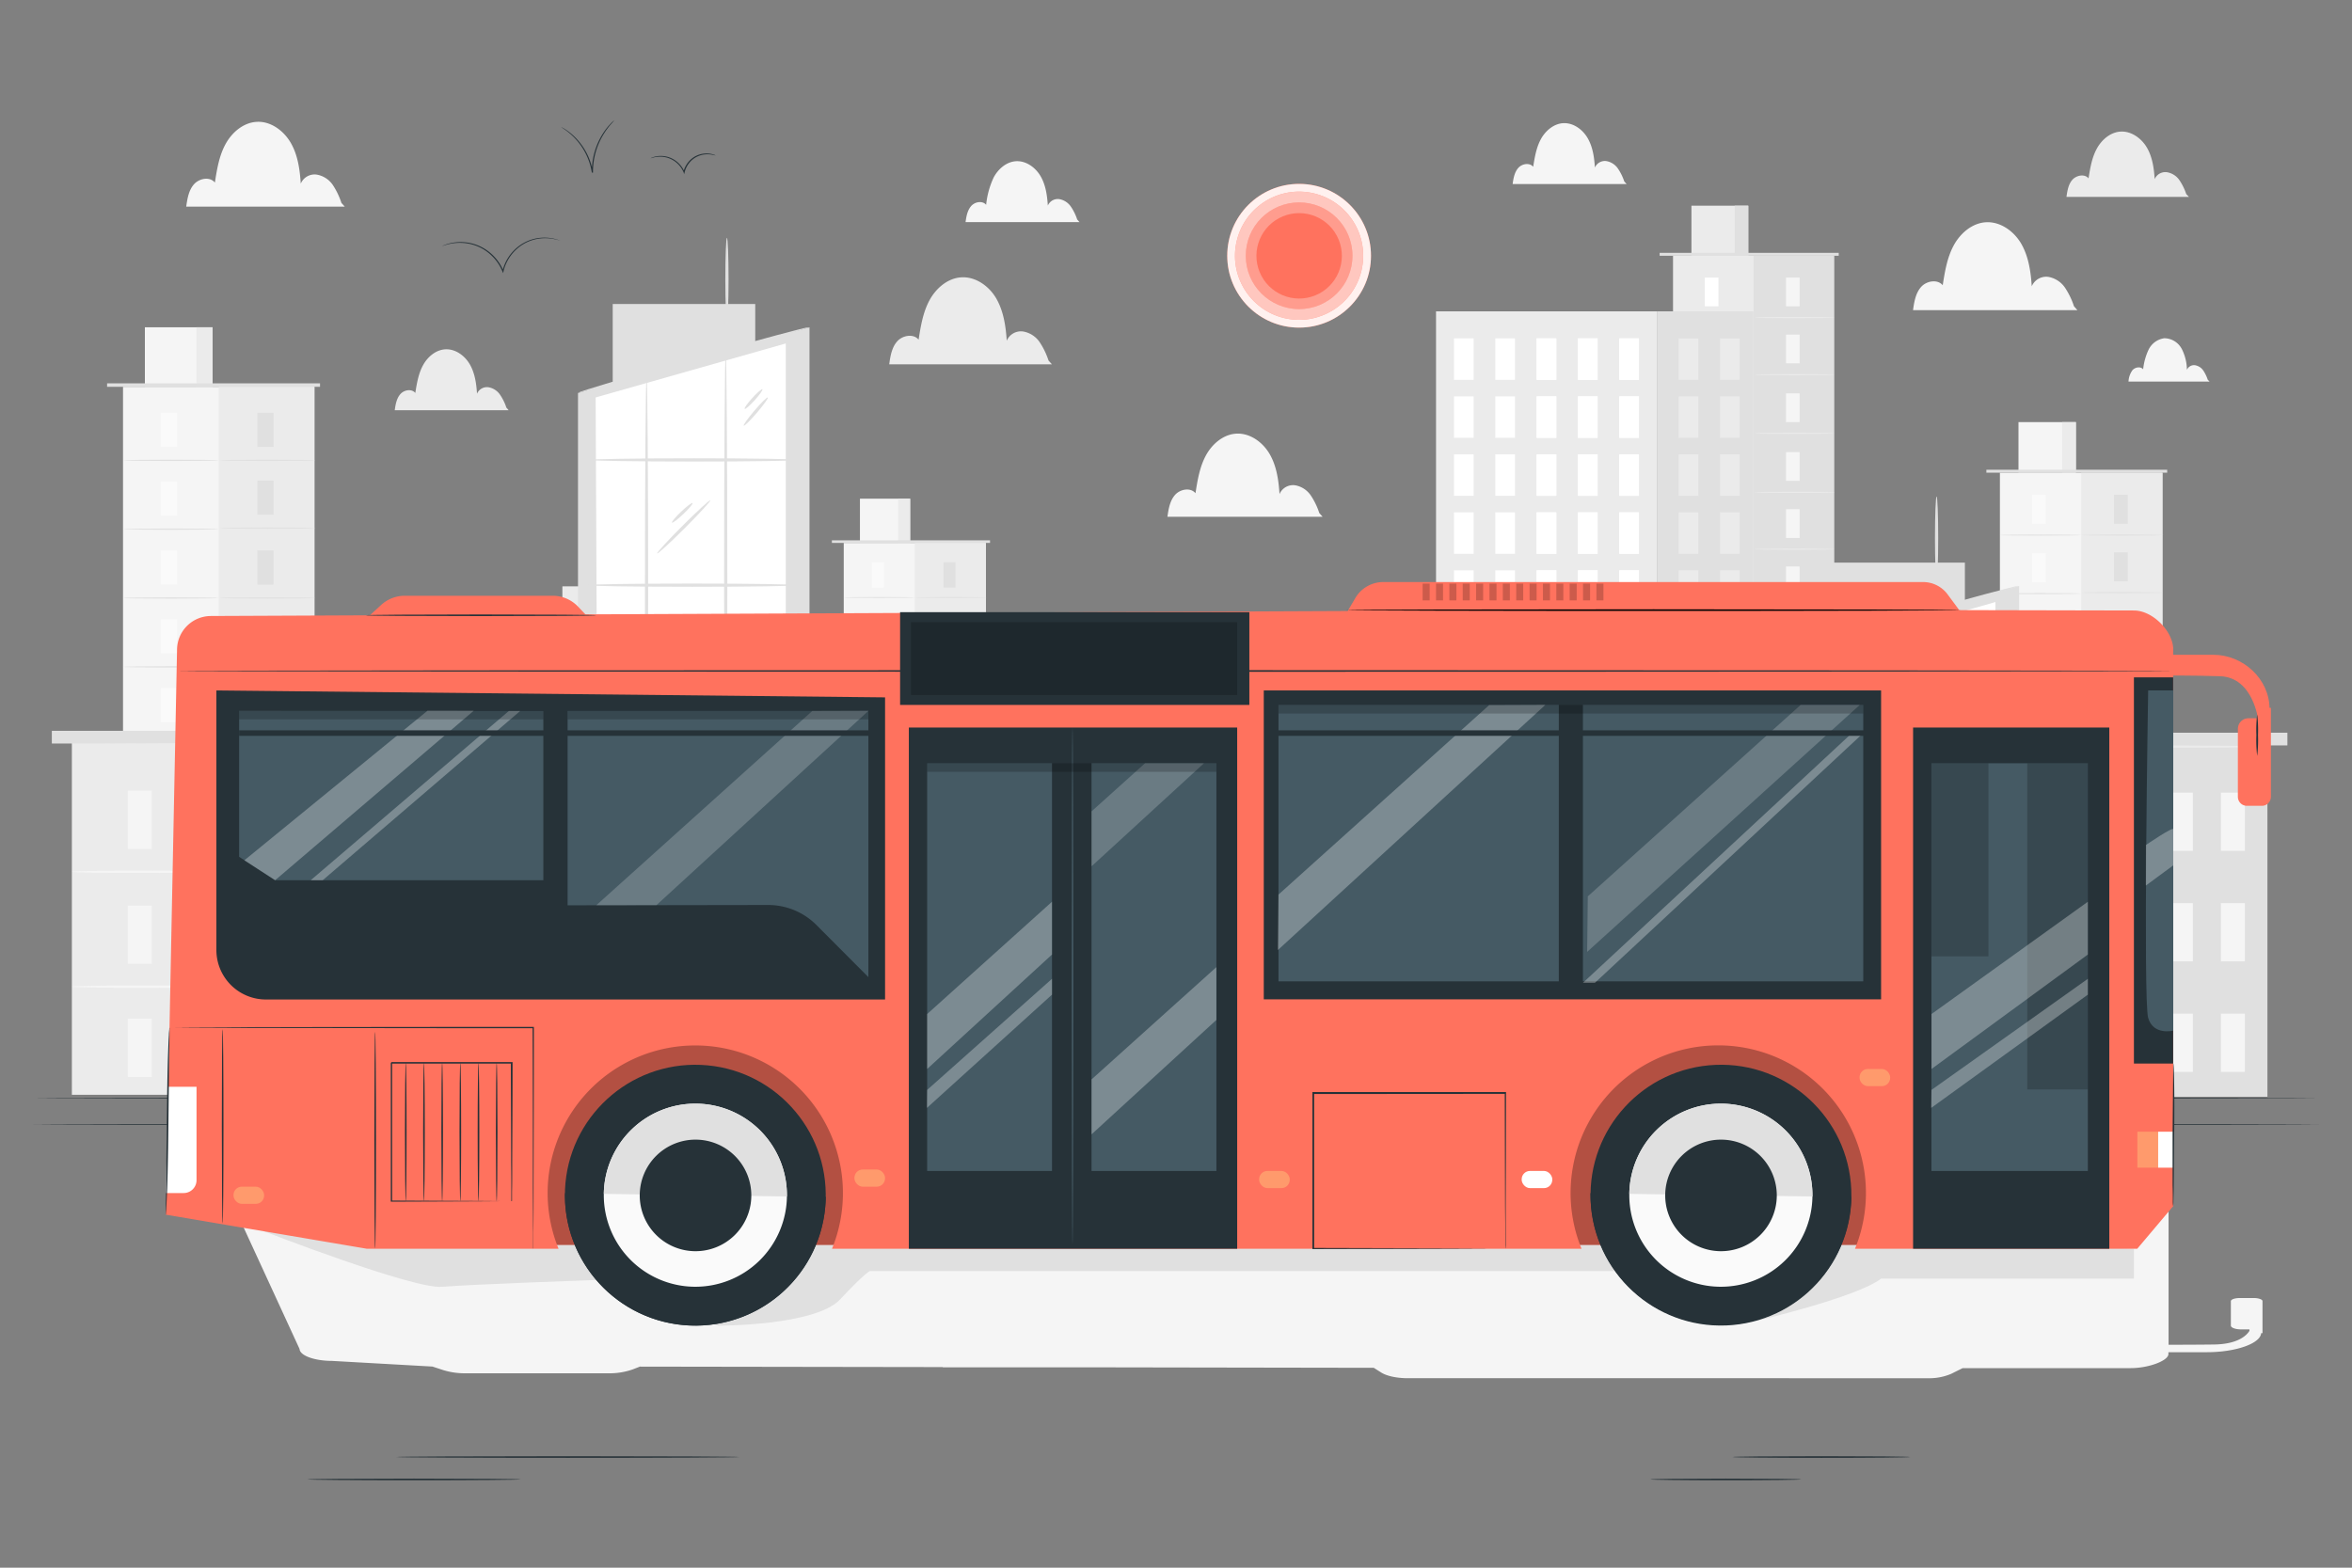 <svg xmlns="http://www.w3.org/2000/svg" viewBox="0 0 750 500"><rect x="0" y="0" width="750" height="500" fill="#808080" stroke="none"/><g id="freepik--background-complete--inject-83"><rect x="533.49" y="81.57" width="51.33" height="134.36" style="fill:#ebebeb"></rect><rect x="559.16" y="81.57" width="25.67" height="134.36" style="fill:#e0e0e0"></rect><rect x="539.36" y="65.6" width="18.13" height="15.97" style="fill:#ebebeb"></rect><rect x="553.16" y="65.6" width="4.32" height="15.97" style="fill:#e0e0e0"></rect><rect x="529.22" y="80.64" width="57.11" height="0.93" style="fill:#e0e0e0"></rect><rect x="543.63" y="88.53" width="4.35" height="9.16" style="fill:#fff"></rect><path d="M559.16,101.29c0,.1-5.75.18-12.83.18s-12.84-.08-12.84-.18,5.75-.17,12.84-.17S559.16,101.2,559.16,101.29Z" style="fill:#e0e0e0"></path><rect x="569.52" y="88.53" width="4.35" height="9.16" style="fill:#f5f5f5"></rect><path d="M585.05,101.29c0,.1-5.75.18-12.83.18s-12.84-.08-12.84-.18,5.75-.17,12.84-.17S585.05,101.2,585.05,101.29Z" style="fill:#ebebeb"></path><rect x="569.52" y="106.72" width="4.35" height="9.16" style="fill:#f5f5f5"></rect><path d="M585.05,119.48c0,.1-5.75.18-12.83.18s-12.84-.08-12.84-.18,5.75-.17,12.84-.17S585.05,119.39,585.05,119.48Z" style="fill:#ebebeb"></path><rect x="569.52" y="125.46" width="4.35" height="9.16" style="fill:#f5f5f5"></rect><path d="M585.05,138.22c0,.1-5.75.18-12.83.18s-12.84-.08-12.84-.18,5.75-.17,12.84-.17S585.05,138.12,585.05,138.22Z" style="fill:#ebebeb"></path><rect x="569.52" y="144.2" width="4.35" height="9.16" style="fill:#f5f5f5"></rect><path d="M585.05,157c0,.1-5.75.18-12.83.18s-12.84-.08-12.84-.18,5.75-.17,12.84-.17S585.05,156.86,585.05,157Z" style="fill:#ebebeb"></path><rect x="569.52" y="162.41" width="4.35" height="9.16" style="fill:#f5f5f5"></rect><path d="M585.05,175.16c0,.1-5.75.18-12.83.18s-12.84-.08-12.84-.18,5.75-.17,12.84-.17S585.05,175.07,585.05,175.16Z" style="fill:#ebebeb"></path><rect x="569.52" y="180.68" width="4.35" height="9.16" style="fill:#f5f5f5"></rect><rect x="569.52" y="199.2" width="4.35" height="9.16" style="fill:#f5f5f5"></rect><path d="M585.05,193.44c0,.1-5.75.18-12.83.18s-12.84-.08-12.84-.18,5.75-.17,12.84-.17S585.05,193.34,585.05,193.44Z" style="fill:#ebebeb"></path><rect x="543.63" y="107" width="4.35" height="9.16" style="fill:#fff"></rect><path d="M559.16,119.76c0,.1-5.75.17-12.83.17s-12.84-.07-12.84-.17,5.75-.18,12.84-.18S559.16,119.66,559.16,119.76Z" style="fill:#e0e0e0"></path><rect x="543.63" y="125.47" width="4.35" height="9.16" style="fill:#fff"></rect><path d="M559.16,138.23c0,.09-5.75.17-12.83.17s-12.84-.08-12.84-.17,5.75-.18,12.84-.18S559.16,138.13,559.16,138.23Z" style="fill:#e0e0e0"></path><rect x="543.63" y="143.94" width="4.35" height="9.16" style="fill:#fff"></rect><path d="M559.16,156.7c0,.09-5.75.17-12.83.17s-12.84-.08-12.84-.17,5.75-.18,12.84-.18S559.16,156.6,559.16,156.7Z" style="fill:#e0e0e0"></path><rect x="543.63" y="162.41" width="4.35" height="9.16" style="fill:#fff"></rect><path d="M559.16,175.16c0,.1-5.75.18-12.83.18s-12.84-.08-12.84-.18,5.75-.17,12.84-.17S559.16,175.07,559.16,175.16Z" style="fill:#e0e0e0"></path><rect x="543.63" y="180.87" width="4.35" height="9.16" style="fill:#fff"></rect><path d="M559.16,193.63c0,.1-5.75.18-12.83.18s-12.84-.08-12.84-.18,5.75-.17,12.84-.17S559.16,193.54,559.16,193.63Z" style="fill:#e0e0e0"></path><rect x="543.63" y="199.34" width="4.35" height="9.16" style="fill:#fff"></rect><rect x="401.54" y="233.62" width="60.61" height="115.03" style="fill:#e0e0e0"></rect><rect x="433.74" y="233.62" width="28.42" height="115.03" style="fill:#ebebeb"></rect><rect x="414.25" y="244.44" width="5.45" height="13.24" style="fill:#f5f5f5"></rect><rect x="414.25" y="296.26" width="5.45" height="13.24" style="fill:#f5f5f5"></rect><path d="M433.74,262.88c0,.11-7.21.21-16.1.21s-16.1-.1-16.1-.21,7.21-.21,16.1-.21S433.74,262.77,433.74,262.88Z" style="fill:#f5f5f5"></path><rect x="414.25" y="270.55" width="5.45" height="13.24" style="fill:#f5f5f5"></rect><path d="M433.74,289c0,.11-7.21.2-16.1.2s-16.1-.09-16.1-.2,7.21-.21,16.1-.21S433.74,288.87,433.74,289Z" style="fill:#f5f5f5"></path><rect x="439.77" y="244.44" width="5.45" height="13.24" style="fill:#e0e0e0"></rect><rect x="451.59" y="244.44" width="5.45" height="13.24" style="fill:#e0e0e0"></rect><rect x="439.77" y="269.57" width="5.45" height="13.24" style="fill:#e0e0e0"></rect><rect x="451.59" y="269.57" width="5.45" height="13.24" style="fill:#e0e0e0"></rect><rect x="439.77" y="294.69" width="5.45" height="13.24" style="fill:#e0e0e0"></rect><rect x="451.59" y="294.69" width="5.45" height="13.24" style="fill:#e0e0e0"></rect><rect x="396.99" y="230.84" width="69.72" height="2.88" style="fill:#e0e0e0"></rect><path d="M462.58,234c0,.12-13.55.21-30.26.21s-30.25-.09-30.25-.21,13.54-.21,30.25-.21S462.58,233.88,462.58,234Z" style="fill:#ebebeb"></path><rect x="637.73" y="150.76" width="51.82" height="164.24" style="fill:#f5f5f5"></rect><rect x="663.64" y="150.76" width="25.91" height="163.79" style="fill:#ebebeb"></rect><rect x="643.65" y="134.63" width="18.3" height="16.12" style="fill:#f5f5f5"></rect><rect x="657.59" y="134.63" width="4.36" height="16.12" style="fill:#ebebeb"></rect><polyline points="633.41 150.76 633.41 149.82 691.07 149.82 691.07 150.76" style="fill:#e0e0e0"></polyline><rect x="647.96" y="157.79" width="4.39" height="9.25" style="fill:#fafafa"></rect><path d="M663.64,170.67c0,.1-5.8.17-12.95.17s-13-.07-13-.17,5.8-.18,13-.18S663.64,170.57,663.64,170.67Z" style="fill:#e0e0e0"></path><rect x="674.1" y="157.79" width="4.39" height="9.25" style="fill:#e0e0e0"></rect><path d="M689.78,170.67c0,.1-5.8.17-13,.17s-13-.07-13-.17,5.8-.18,13-.18S689.78,170.57,689.78,170.67Z" style="fill:#e0e0e0"></path><rect x="674.1" y="176.15" width="4.39" height="9.25" style="fill:#e0e0e0"></rect><path d="M689.78,189c0,.1-5.8.18-13,.18s-13-.08-13-.18,5.8-.17,13-.17S689.78,188.94,689.78,189Z" style="fill:#e0e0e0"></path><rect x="674.1" y="195.07" width="4.39" height="9.25" style="fill:#e0e0e0"></rect><path d="M689.78,208c0,.1-5.8.18-13,.18s-13-.08-13-.18,5.8-.17,13-.17S689.78,207.85,689.78,208Z" style="fill:#e0e0e0"></path><rect x="674.1" y="213.99" width="4.39" height="9.25" style="fill:#e0e0e0"></rect><path d="M689.78,226.87c0,.1-5.8.18-13,.18s-13-.08-13-.18,5.8-.18,13-.18S689.78,226.77,689.78,226.87Z" style="fill:#e0e0e0"></path><rect x="674.1" y="232.37" width="4.39" height="9.25" style="fill:#e0e0e0"></rect><path d="M689.78,245.25c0,.1-5.8.17-13,.17s-13-.07-13-.17,5.8-.18,13-.18S689.78,245.15,689.78,245.25Z" style="fill:#e0e0e0"></path><rect x="674.1" y="250.82" width="4.39" height="9.25" style="fill:#e0e0e0"></rect><rect x="674.1" y="269.51" width="4.39" height="9.25" style="fill:#e0e0e0"></rect><path d="M689.78,263.7c0,.1-5.8.18-13,.18s-13-.08-13-.18,5.8-.18,13-.18S689.78,263.6,689.78,263.7Z" style="fill:#e0e0e0"></path><rect x="647.96" y="176.43" width="4.39" height="9.25" style="fill:#fafafa"></rect><path d="M663.64,189.31c0,.1-5.8.18-12.95.18s-13-.08-13-.18,5.8-.17,13-.17S663.64,189.22,663.64,189.31Z" style="fill:#e0e0e0"></path><rect x="647.96" y="195.08" width="4.39" height="9.25" style="fill:#fafafa"></rect><path d="M663.64,208c0,.1-5.8.17-12.95.17s-13-.07-13-.17,5.8-.18,13-.18S663.64,207.86,663.64,208Z" style="fill:#e0e0e0"></path><rect x="647.96" y="213.72" width="4.39" height="9.25" style="fill:#fafafa"></rect><path d="M663.64,226.6c0,.1-5.8.18-12.95.18s-13-.08-13-.18,5.8-.17,13-.17S663.64,226.51,663.64,226.6Z" style="fill:#e0e0e0"></path><rect x="647.96" y="232.37" width="4.39" height="9.25" style="fill:#fafafa"></rect><path d="M663.64,245.25c0,.1-5.8.17-12.95.17s-13-.07-13-.17,5.8-.18,13-.18S663.64,245.15,663.64,245.25Z" style="fill:#e0e0e0"></path><rect x="647.96" y="251.01" width="4.39" height="9.25" style="fill:#fafafa"></rect><path d="M663.64,263.89c0,.1-5.8.18-12.95.18s-13-.08-13-.18,5.8-.17,13-.17S663.64,263.79,663.64,263.89Z" style="fill:#e0e0e0"></path><rect x="647.96" y="269.66" width="4.39" height="9.25" style="fill:#fafafa"></rect><rect x="637.96" y="237.6" width="85.06" height="112.18" style="fill:#ebebeb"></rect><rect x="683.13" y="237.6" width="39.88" height="112.18" style="fill:#e0e0e0"></rect><rect x="655.79" y="252.79" width="7.65" height="18.58" style="fill:#f5f5f5"></rect><rect x="655.79" y="325.5" width="7.65" height="18.58" style="fill:#f5f5f5"></rect><path d="M683.13,278.66c0,.21-10.11.38-22.59.38s-22.58-.17-22.58-.38,10.11-.38,22.58-.38S683.13,278.45,683.13,278.66Z" style="fill:#f5f5f5"></path><rect x="655.79" y="289.42" width="7.65" height="18.58" style="fill:#f5f5f5"></rect><path d="M683.13,315.29c0,.21-10.11.38-22.59.38S638,315.5,638,315.29s10.11-.37,22.58-.37S683.13,315.09,683.13,315.29Z" style="fill:#f5f5f5"></path><rect x="691.6" y="252.79" width="7.65" height="18.58" style="fill:#f5f5f5"></rect><rect x="708.19" y="252.79" width="7.65" height="18.58" style="fill:#f5f5f5"></rect><rect x="691.6" y="288.04" width="7.65" height="18.58" style="fill:#f5f5f5"></rect><rect x="708.19" y="288.04" width="7.65" height="18.58" style="fill:#f5f5f5"></rect><rect x="691.6" y="323.3" width="7.65" height="18.58" style="fill:#f5f5f5"></rect><rect x="708.19" y="323.3" width="7.65" height="18.58" style="fill:#f5f5f5"></rect><rect x="631.56" y="233.69" width="97.84" height="4.05" style="fill:#e0e0e0"></rect><path d="M723.61,238.12c0,.21-19,.38-42.46.38s-42.46-.17-42.46-.38,19-.38,42.46-.38S723.61,237.91,723.61,238.12Z" style="fill:#ebebeb"></path><polygon points="634.09 349.18 548.36 349.18 547.98 213.69 633.72 213.69 634.09 349.18" style="fill:#ebebeb"></polygon><rect x="590.85" y="213.69" width="42.87" height="135.5" style="fill:#e0e0e0"></rect><rect x="557.77" y="187.01" width="30.27" height="26.67" style="fill:#ebebeb"></rect><rect x="580.83" y="187.01" width="7.22" height="26.67" style="fill:#e0e0e0"></rect><rect x="540.84" y="212.13" width="95.39" height="1.56" style="fill:#e0e0e0"></rect><rect x="564.91" y="225.32" width="7.26" height="15.3" style="fill:#fff"></rect><path d="M590.85,246.63c0,.16-9.6.29-21.43.29s-21.44-.13-21.44-.29,9.6-.29,21.44-.29S590.85,246.47,590.85,246.63Z" style="fill:#e0e0e0"></path><rect x="608.15" y="225.32" width="7.26" height="15.3" style="fill:#f5f5f5"></rect><path d="M634.09,246.63c0,.16-9.6.29-21.43.29s-21.44-.13-21.44-.29,9.6-.29,21.44-.29S634.09,246.47,634.09,246.63Z" style="fill:#ebebeb"></path><rect x="608.15" y="255.7" width="7.26" height="15.3" style="fill:#f5f5f5"></rect><path d="M634.09,277c0,.16-9.6.29-21.43.29s-21.44-.13-21.44-.29,9.6-.29,21.44-.29S634.09,276.85,634.09,277Z" style="fill:#ebebeb"></path><rect x="608.15" y="287" width="7.26" height="15.3" style="fill:#f5f5f5"></rect><path d="M634.09,308.31c0,.16-9.6.29-21.43.29s-21.44-.13-21.44-.29,9.6-.3,21.44-.3S634.09,308.15,634.09,308.31Z" style="fill:#ebebeb"></path><rect x="608.15" y="318.3" width="7.26" height="15.3" style="fill:#f5f5f5"></rect><path d="M634.09,339.6c0,.16-9.6.3-21.43.3s-21.44-.14-21.44-.3,9.6-.29,21.44-.29S634.09,339.44,634.09,339.6Z" style="fill:#ebebeb"></path><rect x="564.91" y="256.17" width="7.26" height="15.3" style="fill:#fff"></rect><path d="M590.85,277.47c0,.16-9.6.3-21.43.3s-21.44-.14-21.44-.3,9.6-.29,21.44-.29S590.85,277.31,590.85,277.47Z" style="fill:#e0e0e0"></path><rect x="564.91" y="287.01" width="7.26" height="15.3" style="fill:#fff"></rect><path d="M590.85,308.32c0,.16-9.6.29-21.43.29s-21.44-.13-21.44-.29,9.6-.3,21.44-.3S590.85,308.16,590.85,308.32Z" style="fill:#e0e0e0"></path><rect x="564.91" y="317.85" width="7.26" height="15.3" style="fill:#fff"></rect><path d="M590.85,339.16c0,.16-9.6.29-21.43.29s-21.44-.13-21.44-.29,9.6-.29,21.44-.29S590.85,339,590.85,339.16Z" style="fill:#e0e0e0"></path><rect x="457.92" y="99.3" width="70.42" height="250.13" style="fill:#ebebeb"></rect><rect x="463.64" y="107.93" width="6.27" height="13.22" style="fill:#fff"></rect><rect x="476.82" y="107.93" width="6.27" height="13.22" style="fill:#fff"></rect><rect x="490" y="107.93" width="6.27" height="13.22" style="fill:#fff"></rect><rect x="503.17" y="107.93" width="6.27" height="13.22" style="fill:#fff"></rect><rect x="516.35" y="107.93" width="6.27" height="13.22" style="fill:#fff"></rect><rect x="463.64" y="126.42" width="6.27" height="13.22" style="fill:#fff"></rect><rect x="476.82" y="126.42" width="6.27" height="13.22" style="fill:#fff"></rect><rect x="490" y="126.42" width="6.27" height="13.22" style="fill:#fff"></rect><rect x="503.17" y="126.42" width="6.27" height="13.22" style="fill:#fff"></rect><rect x="516.35" y="126.42" width="6.27" height="13.22" style="fill:#fff"></rect><rect x="463.64" y="144.91" width="6.27" height="13.22" style="fill:#fff"></rect><rect x="476.82" y="144.91" width="6.27" height="13.22" style="fill:#fff"></rect><rect x="490" y="144.91" width="6.27" height="13.22" style="fill:#fff"></rect><rect x="503.17" y="144.91" width="6.27" height="13.22" style="fill:#fff"></rect><rect x="516.35" y="144.91" width="6.27" height="13.22" style="fill:#fff"></rect><rect x="463.64" y="163.41" width="6.27" height="13.22" style="fill:#fff"></rect><rect x="476.82" y="163.41" width="6.27" height="13.22" style="fill:#fff"></rect><rect x="490" y="163.41" width="6.27" height="13.22" style="fill:#fff"></rect><rect x="503.17" y="163.41" width="6.27" height="13.22" style="fill:#fff"></rect><rect x="516.35" y="163.41" width="6.27" height="13.22" style="fill:#fff"></rect><rect x="463.64" y="181.9" width="6.27" height="13.22" style="fill:#fff"></rect><rect x="476.82" y="181.9" width="6.27" height="13.22" style="fill:#fff"></rect><rect x="490" y="181.9" width="6.27" height="13.22" style="fill:#fff"></rect><rect x="503.17" y="181.9" width="6.27" height="13.22" style="fill:#fff"></rect><rect x="516.35" y="181.9" width="6.27" height="13.22" style="fill:#fff"></rect><rect x="463.64" y="200.39" width="6.27" height="13.22" style="fill:#fff"></rect><rect x="476.82" y="200.39" width="6.27" height="13.22" style="fill:#fff"></rect><rect x="490" y="200.39" width="6.27" height="13.22" style="fill:#fff"></rect><rect x="503.17" y="200.39" width="6.27" height="13.22" style="fill:#fff"></rect><rect x="516.35" y="200.39" width="6.27" height="13.22" style="fill:#fff"></rect><rect x="463.64" y="218.89" width="6.27" height="13.22" style="fill:#fff"></rect><rect x="476.82" y="218.89" width="6.27" height="13.22" style="fill:#fff"></rect><rect x="490" y="218.89" width="6.27" height="13.22" style="fill:#fff"></rect><rect x="503.17" y="218.89" width="6.27" height="13.22" style="fill:#fff"></rect><rect x="516.35" y="218.89" width="6.27" height="13.22" style="fill:#fff"></rect><rect x="463.64" y="237.38" width="6.27" height="13.22" style="fill:#fff"></rect><rect x="476.82" y="237.38" width="6.27" height="13.22" style="fill:#fff"></rect><rect x="490" y="237.38" width="6.27" height="13.22" style="fill:#fff"></rect><rect x="503.17" y="237.38" width="6.27" height="13.22" style="fill:#fff"></rect><rect x="516.35" y="237.38" width="6.27" height="13.22" style="fill:#fff"></rect><rect x="463.64" y="255.87" width="6.27" height="13.22" style="fill:#fff"></rect><rect x="476.82" y="255.87" width="6.27" height="13.22" style="fill:#fff"></rect><rect x="490" y="255.87" width="6.27" height="13.22" style="fill:#fff"></rect><rect x="503.17" y="255.87" width="6.27" height="13.22" style="fill:#fff"></rect><rect x="516.35" y="255.87" width="6.27" height="13.22" style="fill:#fff"></rect><rect x="463.64" y="274.36" width="6.27" height="13.22" style="fill:#fff"></rect><rect x="476.82" y="274.36" width="6.27" height="13.22" style="fill:#fff"></rect><rect x="490" y="274.36" width="6.27" height="13.22" style="fill:#fff"></rect><rect x="503.17" y="274.36" width="6.27" height="13.22" style="fill:#fff"></rect><rect x="516.35" y="274.36" width="6.27" height="13.22" style="fill:#fff"></rect><rect x="463.64" y="292.86" width="6.27" height="13.22" style="fill:#fff"></rect><rect x="476.82" y="292.86" width="6.27" height="13.22" style="fill:#fff"></rect><rect x="490" y="292.86" width="6.27" height="13.22" style="fill:#fff"></rect><rect x="503.17" y="292.86" width="6.27" height="13.22" style="fill:#fff"></rect><rect x="516.35" y="292.86" width="6.27" height="13.22" style="fill:#fff"></rect><rect x="463.64" y="311.35" width="6.27" height="13.22" style="fill:#fff"></rect><rect x="476.82" y="311.35" width="6.27" height="13.22" style="fill:#fff"></rect><rect x="490" y="311.35" width="6.27" height="13.22" style="fill:#fff"></rect><rect x="503.17" y="311.35" width="6.27" height="13.22" style="fill:#fff"></rect><rect x="516.35" y="311.35" width="6.27" height="13.22" style="fill:#fff"></rect><rect x="463.64" y="328.82" width="6.27" height="13.22" style="fill:#fff"></rect><rect x="476.82" y="328.82" width="6.27" height="13.22" style="fill:#fff"></rect><rect x="490" y="328.82" width="6.27" height="13.22" style="fill:#fff"></rect><rect x="503.17" y="328.82" width="6.27" height="13.22" style="fill:#fff"></rect><rect x="516.35" y="328.82" width="6.27" height="13.22" style="fill:#fff"></rect><rect x="528.34" y="99.3" width="30.76" height="250.13" style="fill:#e0e0e0"></rect><rect x="490" y="107.93" width="6.27" height="13.22" style="fill:#fff"></rect><rect x="503.17" y="107.93" width="6.27" height="13.22" style="fill:#fff"></rect><rect x="516.35" y="107.93" width="6.27" height="13.22" style="fill:#fff"></rect><rect x="490" y="126.42" width="6.27" height="13.22" style="fill:#fff"></rect><rect x="503.17" y="126.42" width="6.27" height="13.22" style="fill:#fff"></rect><rect x="516.35" y="126.42" width="6.27" height="13.22" style="fill:#fff"></rect><rect x="490" y="144.91" width="6.27" height="13.22" style="fill:#fff"></rect><rect x="503.17" y="144.91" width="6.27" height="13.22" style="fill:#fff"></rect><rect x="516.35" y="144.91" width="6.27" height="13.22" style="fill:#fff"></rect><rect x="490" y="163.41" width="6.27" height="13.22" style="fill:#fff"></rect><rect x="503.17" y="163.41" width="6.27" height="13.22" style="fill:#fff"></rect><rect x="516.35" y="163.41" width="6.27" height="13.22" style="fill:#fff"></rect><rect x="490" y="181.9" width="6.27" height="13.22" style="fill:#fff"></rect><rect x="503.17" y="181.9" width="6.27" height="13.22" style="fill:#fff"></rect><rect x="516.35" y="181.9" width="6.27" height="13.22" style="fill:#fff"></rect><rect x="490" y="200.39" width="6.27" height="13.22" style="fill:#fff"></rect><rect x="503.17" y="200.39" width="6.27" height="13.22" style="fill:#fff"></rect><rect x="516.35" y="200.39" width="6.27" height="13.22" style="fill:#fff"></rect><rect x="490" y="218.89" width="6.27" height="13.22" style="fill:#fff"></rect><rect x="503.17" y="218.89" width="6.27" height="13.22" style="fill:#fff"></rect><rect x="516.35" y="218.89" width="6.27" height="13.22" style="fill:#fff"></rect><rect x="490" y="237.38" width="6.27" height="13.22" style="fill:#fff"></rect><rect x="503.17" y="237.38" width="6.27" height="13.22" style="fill:#fff"></rect><rect x="516.35" y="237.38" width="6.27" height="13.22" style="fill:#fff"></rect><rect x="490" y="255.87" width="6.27" height="13.22" style="fill:#fff"></rect><rect x="503.17" y="255.87" width="6.27" height="13.22" style="fill:#fff"></rect><rect x="516.35" y="255.87" width="6.27" height="13.22" style="fill:#fff"></rect><rect x="490" y="274.36" width="6.27" height="13.22" style="fill:#fff"></rect><rect x="503.17" y="274.36" width="6.27" height="13.22" style="fill:#fff"></rect><rect x="516.35" y="274.36" width="6.27" height="13.22" style="fill:#fff"></rect><rect x="490" y="292.86" width="6.27" height="13.22" style="fill:#fff"></rect><rect x="503.17" y="292.86" width="6.27" height="13.22" style="fill:#fff"></rect><rect x="516.35" y="292.86" width="6.27" height="13.22" style="fill:#fff"></rect><rect x="490" y="311.35" width="6.27" height="13.22" style="fill:#fff"></rect><rect x="503.17" y="311.35" width="6.27" height="13.22" style="fill:#fff"></rect><rect x="516.35" y="311.35" width="6.27" height="13.22" style="fill:#fff"></rect><rect x="490" y="328.82" width="6.27" height="13.22" style="fill:#fff"></rect><rect x="503.17" y="328.82" width="6.27" height="13.22" style="fill:#fff"></rect><rect x="516.35" y="328.82" width="6.27" height="13.22" style="fill:#fff"></rect><rect x="535.3" y="107.93" width="6.27" height="13.22" style="fill:#ebebeb"></rect><rect x="548.48" y="107.93" width="6.27" height="13.22" style="fill:#ebebeb"></rect><rect x="535.3" y="126.42" width="6.27" height="13.22" style="fill:#ebebeb"></rect><rect x="548.48" y="126.42" width="6.27" height="13.22" style="fill:#ebebeb"></rect><rect x="535.3" y="144.91" width="6.27" height="13.22" style="fill:#ebebeb"></rect><rect x="548.48" y="144.91" width="6.27" height="13.22" style="fill:#ebebeb"></rect><rect x="535.3" y="163.41" width="6.27" height="13.22" style="fill:#ebebeb"></rect><rect x="548.48" y="163.41" width="6.27" height="13.22" style="fill:#ebebeb"></rect><rect x="535.3" y="181.9" width="6.27" height="13.22" style="fill:#ebebeb"></rect><rect x="548.48" y="181.9" width="6.27" height="13.22" style="fill:#ebebeb"></rect><rect x="535.3" y="200.39" width="6.27" height="13.22" style="fill:#ebebeb"></rect><rect x="548.48" y="200.39" width="6.27" height="13.22" style="fill:#ebebeb"></rect><rect x="535.3" y="218.89" width="6.27" height="13.22" style="fill:#ebebeb"></rect><rect x="548.48" y="218.89" width="6.27" height="13.22" style="fill:#ebebeb"></rect><rect x="535.3" y="237.38" width="6.27" height="13.22" style="fill:#ebebeb"></rect><rect x="548.48" y="237.38" width="6.27" height="13.22" style="fill:#ebebeb"></rect><rect x="535.3" y="255.87" width="6.27" height="13.22" style="fill:#ebebeb"></rect><rect x="548.48" y="255.87" width="6.27" height="13.22" style="fill:#ebebeb"></rect><rect x="535.3" y="274.36" width="6.27" height="13.22" style="fill:#ebebeb"></rect><rect x="548.48" y="274.36" width="6.27" height="13.22" style="fill:#ebebeb"></rect><rect x="535.3" y="292.86" width="6.27" height="13.22" style="fill:#ebebeb"></rect><rect x="548.48" y="292.86" width="6.27" height="13.22" style="fill:#ebebeb"></rect><rect x="535.3" y="311.35" width="6.27" height="13.22" style="fill:#ebebeb"></rect><rect x="548.48" y="311.35" width="6.27" height="13.22" style="fill:#ebebeb"></rect><rect x="535.3" y="328.82" width="6.27" height="13.22" style="fill:#ebebeb"></rect><rect x="548.48" y="328.82" width="6.27" height="13.22" style="fill:#ebebeb"></rect><path d="M617.54,158.35c.28,0,.51,5.92.51,13.23s-.23,13.24-.51,13.24-.52-5.93-.52-13.24S617.25,158.35,617.54,158.35Z" style="fill:#e0e0e0"></path><polygon points="643.86 186.88 570.04 207.83 570.04 349.78 643.86 349.78 643.86 186.88" style="fill:#e0e0e0"></polygon><polygon points="581.11 204.61 581.11 179.43 626.56 179.43 626.56 191.71 581.11 204.61" style="fill:#e0e0e0"></polygon><polygon points="575.67 209.24 576.25 339.77 636.3 339.77 636.3 192.02 575.67 209.24" style="fill:#fff"></polygon><path d="M591.9,342.75c-.28,0-.51-31.33-.51-70s.23-70,.51-70,.52,31.32.52,70S592.19,342.75,591.9,342.75Z" style="fill:#e0e0e0"></path><path d="M617.14,342.75c-.28,0-.52-33.07-.52-73.86s.24-73.85.52-73.85.52,33.06.52,73.85S617.43,342.75,617.14,342.75Z" style="fill:#e0e0e0"></path><path d="M640.44,229.17c0,.28-15,.51-33.39.51s-33.4-.23-33.4-.51,15-.52,33.4-.52S640.44,228.88,640.44,229.17Z" style="fill:#e0e0e0"></path><path d="M639.82,269.11c0,.29-15,.52-33.4.52S573,269.4,573,269.11s15-.51,33.39-.51S639.82,268.83,639.82,269.11Z" style="fill:#e0e0e0"></path><path d="M643.56,309.37c0,.29-15.51.52-34.64.52s-34.64-.23-34.64-.52,15.51-.51,34.64-.51S643.56,309.09,643.56,309.37Z" style="fill:#e0e0e0"></path><path d="M643.58,186.88c.08.27-16.26,5.15-36.49,10.89s-36.69,10.17-36.77,9.9,16.26-5.15,36.49-10.89S643.5,186.6,643.58,186.88Z" style="fill:#e0e0e0"></path><path d="M595.28,259c-.2-.2,3.43-4.16,8.11-8.84s8.63-8.31,8.83-8.1-3.42,4.15-8.1,8.83S595.48,259.2,595.28,259Z" style="fill:#e0e0e0"></path><path d="M606.56,242.93c.2.21-1.11,1.77-2.92,3.49s-3.43,3-3.63,2.75,1.11-1.77,2.92-3.5S606.37,242.73,606.56,242.93Z" style="fill:#e0e0e0"></path><path d="M610.73,288.12c.2.2-2.9,3.69-6.93,7.79s-7.46,7.26-7.66,7.06,2.9-3.68,6.93-7.78S610.52,287.93,610.73,288.12Z" style="fill:#e0e0e0"></path><path d="M605.06,289.89c.21.19-.82,1.68-2.3,3.32s-2.85,2.81-3.06,2.62.81-1.68,2.29-3.32S604.85,289.7,605.06,289.89Z" style="fill:#e0e0e0"></path><path d="M630.56,209.27c.21.18-1.33,2.34-3.44,4.82s-4,4.33-4.23,4.15,1.32-2.34,3.44-4.82S630.34,209.08,630.56,209.27Z" style="fill:#e0e0e0"></path><path d="M628.84,206.64c.21.2-.89,1.75-2.45,3.47s-3,3-3.21,2.77.89-1.74,2.45-3.46S628.63,206.45,628.84,206.64Z" style="fill:#e0e0e0"></path><path d="M586.36,323.52c.23.16-.71,1.89-2.11,3.86s-2.71,3.44-3,3.27.71-1.89,2.11-3.87S586.13,323.35,586.36,323.52Z" style="fill:#e0e0e0"></path><path d="M584.58,321.14c.2.19-.63,1.42-1.86,2.73s-2.4,2.22-2.6,2,.62-1.41,1.85-2.73S584.37,320.94,584.58,321.14Z" style="fill:#e0e0e0"></path><rect x="269.05" y="173.16" width="45.32" height="143.63" style="fill:#f5f5f5"></rect><rect x="291.71" y="173.16" width="22.66" height="143.24" style="fill:#ebebeb"></rect><rect x="274.22" y="159.05" width="16" height="14.1" style="fill:#f5f5f5"></rect><rect x="286.41" y="159.05" width="3.81" height="14.1" style="fill:#ebebeb"></rect><polyline points="265.27 173.16 265.27 172.33 315.7 172.33 315.7 173.16" style="fill:#e0e0e0"></polyline><rect x="278" y="179.31" width="3.84" height="8.09" style="fill:#fafafa"></rect><path d="M291.71,190.57c0,.08-5.07.15-11.33.15s-11.33-.07-11.33-.15,5.07-.16,11.33-.16S291.71,190.48,291.71,190.57Z" style="fill:#e0e0e0"></path><rect x="300.85" y="179.31" width="3.84" height="8.09" style="fill:#e0e0e0"></rect><path d="M314.57,190.57c0,.08-5.08.15-11.33.15s-11.33-.07-11.33-.15,5.07-.16,11.33-.16S314.57,190.48,314.57,190.57Z" style="fill:#e0e0e0"></path><rect x="300.85" y="195.37" width="3.84" height="8.09" style="fill:#e0e0e0"></rect><path d="M314.57,206.63c0,.08-5.08.15-11.33.15s-11.33-.07-11.33-.15,5.07-.16,11.33-.16S314.57,206.54,314.57,206.63Z" style="fill:#e0e0e0"></path><rect x="300.85" y="211.91" width="3.84" height="8.09" style="fill:#e0e0e0"></rect><path d="M314.57,223.17c0,.09-5.08.16-11.33.16s-11.33-.07-11.33-.16S297,223,303.24,223,314.57,223.09,314.57,223.17Z" style="fill:#e0e0e0"></path><rect x="300.85" y="228.45" width="3.84" height="8.09" style="fill:#e0e0e0"></rect><path d="M314.57,239.72c0,.08-5.08.15-11.33.15s-11.33-.07-11.33-.15,5.07-.16,11.33-.16S314.57,239.63,314.57,239.72Z" style="fill:#e0e0e0"></path><rect x="300.85" y="244.52" width="3.84" height="8.09" style="fill:#e0e0e0"></rect><path d="M314.57,255.79c0,.08-5.08.15-11.33.15s-11.33-.07-11.33-.15,5.07-.16,11.33-.16S314.57,255.7,314.57,255.79Z" style="fill:#e0e0e0"></path><rect x="300.85" y="260.66" width="3.84" height="8.09" style="fill:#e0e0e0"></rect><rect x="300.85" y="277.01" width="3.84" height="8.09" style="fill:#e0e0e0"></rect><path d="M314.57,271.92c0,.09-5.08.16-11.33.16s-11.33-.07-11.33-.16,5.07-.15,11.33-.15S314.57,271.84,314.57,271.92Z" style="fill:#e0e0e0"></path><rect x="278" y="195.61" width="3.84" height="8.09" style="fill:#fafafa"></rect><path d="M291.71,206.87c0,.09-5.07.16-11.33.16s-11.33-.07-11.33-.16,5.07-.15,11.33-.15S291.71,206.79,291.71,206.87Z" style="fill:#e0e0e0"></path><rect x="278" y="211.91" width="3.84" height="8.09" style="fill:#fafafa"></rect><path d="M291.71,223.18c0,.08-5.07.15-11.33.15s-11.33-.07-11.33-.15,5.07-.16,11.33-.16S291.71,223.09,291.71,223.18Z" style="fill:#e0e0e0"></path><rect x="278" y="228.22" width="3.84" height="8.09" style="fill:#fafafa"></rect><path d="M291.71,239.48c0,.09-5.07.16-11.33.16s-11.33-.07-11.33-.16,5.07-.15,11.33-.15S291.71,239.4,291.71,239.48Z" style="fill:#e0e0e0"></path><rect x="278" y="244.52" width="3.84" height="8.09" style="fill:#fafafa"></rect><path d="M291.71,255.79c0,.08-5.07.15-11.33.15s-11.33-.07-11.33-.15,5.07-.16,11.33-.16S291.71,255.7,291.71,255.79Z" style="fill:#e0e0e0"></path><rect x="278" y="260.83" width="3.84" height="8.09" style="fill:#fafafa"></rect><path d="M291.71,272.09c0,.09-5.07.16-11.33.16s-11.33-.07-11.33-.16,5.07-.15,11.33-.15S291.71,272,291.71,272.09Z" style="fill:#e0e0e0"></path><rect x="278" y="277.13" width="3.84" height="8.09" style="fill:#fafafa"></rect><rect x="255.85" y="236.99" width="85.06" height="112.18" style="fill:#ebebeb"></rect><rect x="301.02" y="236.99" width="39.88" height="112.18" style="fill:#e0e0e0"></rect><rect x="273.68" y="252.18" width="7.65" height="18.58" style="fill:#f5f5f5"></rect><rect x="273.68" y="324.9" width="7.65" height="18.58" style="fill:#f5f5f5"></rect><path d="M301,278.05c0,.21-10.11.38-22.58.38s-22.59-.17-22.59-.38,10.11-.37,22.59-.37S301,277.85,301,278.05Z" style="fill:#f5f5f5"></path><rect x="273.68" y="288.82" width="7.65" height="18.58" style="fill:#f5f5f5"></rect><path d="M301,314.69c0,.21-10.11.38-22.58.38s-22.59-.17-22.59-.38,10.11-.38,22.59-.38S301,314.48,301,314.69Z" style="fill:#f5f5f5"></path><rect x="309.49" y="252.18" width="7.65" height="18.58" style="fill:#f5f5f5"></rect><rect x="326.08" y="252.18" width="7.65" height="18.58" style="fill:#f5f5f5"></rect><rect x="309.49" y="287.44" width="7.65" height="18.58" style="fill:#f5f5f5"></rect><rect x="326.08" y="287.44" width="7.65" height="18.58" style="fill:#f5f5f5"></rect><rect x="309.49" y="322.7" width="7.65" height="18.58" style="fill:#f5f5f5"></rect><rect x="326.08" y="322.7" width="7.65" height="18.58" style="fill:#f5f5f5"></rect><rect x="249.46" y="233.09" width="97.84" height="4.05" style="fill:#e0e0e0"></rect><path d="M341.5,237.52c0,.2-19,.37-42.46.37s-42.46-.17-42.46-.37,19-.38,42.46-.38S341.5,237.31,341.5,237.52Z" style="fill:#ebebeb"></path><rect x="39.23" y="123.37" width="61.03" height="193.42" style="fill:#f5f5f5"></rect><rect x="69.75" y="123.37" width="30.51" height="192.88" style="fill:#ebebeb"></rect><rect x="46.2" y="104.38" width="21.55" height="18.99" style="fill:#f5f5f5"></rect><rect x="62.62" y="104.38" width="5.14" height="18.99" style="fill:#ebebeb"></rect><polyline points="34.15 123.37 34.15 122.26 102.05 122.26 102.05 123.37" style="fill:#e0e0e0"></polyline><rect x="51.28" y="131.65" width="5.17" height="10.89" style="fill:#fafafa"></rect><path d="M69.75,146.82c0,.11-6.83.21-15.26.21s-15.26-.1-15.26-.21,6.83-.21,15.26-.21S69.75,146.7,69.75,146.82Z" style="fill:#e0e0e0"></path><rect x="82.06" y="131.65" width="5.17" height="10.89" style="fill:#e0e0e0"></rect><path d="M100.53,146.82c0,.11-6.83.21-15.26.21S70,146.93,70,146.82s6.83-.21,15.26-.21S100.53,146.7,100.53,146.82Z" style="fill:#e0e0e0"></path><rect x="82.06" y="153.28" width="5.17" height="10.89" style="fill:#e0e0e0"></rect><path d="M100.53,168.45c0,.11-6.83.2-15.26.2S70,168.56,70,168.45s6.83-.21,15.26-.21S100.53,168.33,100.53,168.45Z" style="fill:#e0e0e0"></path><rect x="82.06" y="175.56" width="5.17" height="10.89" style="fill:#e0e0e0"></rect><path d="M100.53,190.72c0,.12-6.83.21-15.26.21S70,190.84,70,190.72s6.83-.2,15.26-.2S100.53,190.61,100.53,190.72Z" style="fill:#e0e0e0"></path><rect x="82.06" y="197.84" width="5.17" height="10.89" style="fill:#e0e0e0"></rect><path d="M100.53,213c0,.12-6.83.21-15.26.21S70,213.12,70,213s6.83-.2,15.26-.2S100.53,212.89,100.53,213Z" style="fill:#e0e0e0"></path><rect x="82.06" y="219.48" width="5.17" height="10.89" style="fill:#e0e0e0"></rect><path d="M100.53,234.65c0,.11-6.83.2-15.26.2S70,234.76,70,234.65s6.83-.21,15.26-.21S100.53,234.53,100.53,234.65Z" style="fill:#e0e0e0"></path><rect x="82.06" y="241.21" width="5.17" height="10.89" style="fill:#e0e0e0"></rect><rect x="82.06" y="263.22" width="5.17" height="10.89" style="fill:#e0e0e0"></rect><path d="M100.53,256.37c0,.12-6.83.21-15.26.21S70,256.49,70,256.37s6.83-.2,15.26-.2S100.53,256.26,100.53,256.37Z" style="fill:#e0e0e0"></path><rect x="51.28" y="153.61" width="5.17" height="10.89" style="fill:#fafafa"></rect><path d="M69.75,168.78c0,.11-6.83.2-15.26.2s-15.26-.09-15.26-.2,6.83-.21,15.26-.21S69.75,168.66,69.75,168.78Z" style="fill:#e0e0e0"></path><rect x="51.28" y="175.56" width="5.17" height="10.89" style="fill:#fafafa"></rect><path d="M69.75,190.73c0,.12-6.83.21-15.26.21s-15.26-.09-15.26-.21,6.83-.21,15.26-.21S69.75,190.62,69.75,190.73Z" style="fill:#e0e0e0"></path><rect x="51.28" y="197.52" width="5.17" height="10.89" style="fill:#fafafa"></rect><path d="M69.75,212.69c0,.11-6.83.21-15.26.21s-15.26-.1-15.26-.21,6.83-.21,15.26-.21S69.75,212.57,69.75,212.69Z" style="fill:#e0e0e0"></path><rect x="51.28" y="219.48" width="5.17" height="10.89" style="fill:#fafafa"></rect><path d="M69.75,234.65c0,.11-6.83.2-15.26.2s-15.26-.09-15.26-.2,6.83-.21,15.26-.21S69.75,234.53,69.75,234.65Z" style="fill:#e0e0e0"></path><rect x="51.28" y="241.43" width="5.17" height="10.89" style="fill:#fafafa"></rect><path d="M69.75,256.6c0,.12-6.83.21-15.26.21s-15.26-.09-15.26-.21,6.83-.21,15.26-.21S69.75,256.49,69.75,256.6Z" style="fill:#e0e0e0"></path><rect x="51.28" y="263.39" width="5.17" height="10.89" style="fill:#fafafa"></rect><rect x="22.92" y="236.99" width="85.06" height="112.18" style="fill:#ebebeb"></rect><rect x="68.1" y="236.99" width="39.88" height="112.18" style="fill:#e0e0e0"></rect><rect x="40.76" y="252.18" width="7.65" height="18.58" style="fill:#f5f5f5"></rect><rect x="40.76" y="324.9" width="7.65" height="18.58" style="fill:#f5f5f5"></rect><path d="M68.1,278.05c0,.21-10.12.38-22.59.38s-22.59-.17-22.59-.38,10.11-.37,22.59-.37S68.1,277.85,68.1,278.05Z" style="fill:#f5f5f5"></path><rect x="40.76" y="288.82" width="7.65" height="18.58" style="fill:#f5f5f5"></rect><path d="M68.1,314.69c0,.21-10.12.38-22.59.38s-22.59-.17-22.59-.38,10.11-.38,22.59-.38S68.1,314.48,68.1,314.69Z" style="fill:#f5f5f5"></path><rect x="76.57" y="252.18" width="7.65" height="18.58" style="fill:#f5f5f5"></rect><rect x="93.16" y="252.18" width="7.65" height="18.58" style="fill:#f5f5f5"></rect><rect x="76.57" y="287.44" width="7.65" height="18.58" style="fill:#f5f5f5"></rect><rect x="93.16" y="287.44" width="7.65" height="18.58" style="fill:#f5f5f5"></rect><rect x="76.57" y="322.7" width="7.65" height="18.58" style="fill:#f5f5f5"></rect><rect x="93.16" y="322.7" width="7.65" height="18.58" style="fill:#f5f5f5"></rect><rect x="16.53" y="233.09" width="97.84" height="4.05" style="fill:#e0e0e0"></rect><path d="M108.57,237.52c0,.2-19,.37-42.45.37s-42.46-.17-42.46-.37,19-.38,42.46-.38S108.57,237.31,108.57,237.52Z" style="fill:#ebebeb"></path><polygon points="255.64 349.18 169.91 349.18 169.54 213.69 255.27 213.69 255.64 349.18" style="fill:#ebebeb"></polygon><rect x="212.4" y="213.69" width="42.87" height="135.5" style="fill:#e0e0e0"></rect><rect x="179.33" y="187.01" width="30.27" height="26.67" style="fill:#ebebeb"></rect><rect x="202.39" y="187.01" width="7.22" height="26.67" style="fill:#e0e0e0"></rect><rect x="162.39" y="212.13" width="95.39" height="1.56" style="fill:#e0e0e0"></rect><rect x="186.46" y="225.32" width="7.26" height="15.3" style="fill:#fff"></rect><path d="M212.4,246.63c0,.16-9.59.29-21.43.29s-21.43-.13-21.43-.29,9.59-.29,21.43-.29S212.4,246.47,212.4,246.63Z" style="fill:#e0e0e0"></path><rect x="229.7" y="225.32" width="7.26" height="15.3" style="fill:#f5f5f5"></rect><path d="M255.64,246.63c0,.16-9.59.29-21.43.29s-21.43-.13-21.43-.29,9.59-.29,21.43-.29S255.64,246.47,255.64,246.63Z" style="fill:#ebebeb"></path><rect x="229.7" y="255.7" width="7.26" height="15.3" style="fill:#f5f5f5"></rect><path d="M255.64,277c0,.16-9.59.29-21.43.29s-21.43-.13-21.43-.29,9.59-.29,21.43-.29S255.64,276.85,255.64,277Z" style="fill:#ebebeb"></path><rect x="229.7" y="287" width="7.26" height="15.3" style="fill:#f5f5f5"></rect><path d="M255.64,308.31c0,.16-9.59.29-21.43.29s-21.43-.13-21.43-.29,9.59-.3,21.43-.3S255.64,308.15,255.64,308.31Z" style="fill:#ebebeb"></path><rect x="229.7" y="318.3" width="7.26" height="15.3" style="fill:#f5f5f5"></rect><path d="M255.64,339.6c0,.16-9.59.3-21.43.3s-21.43-.14-21.43-.3,9.59-.29,21.43-.29S255.64,339.44,255.64,339.6Z" style="fill:#ebebeb"></path><rect x="186.46" y="256.17" width="7.26" height="15.3" style="fill:#fff"></rect><path d="M212.4,277.47c0,.16-9.59.3-21.43.3s-21.43-.14-21.43-.3,9.59-.29,21.43-.29S212.4,277.31,212.4,277.47Z" style="fill:#e0e0e0"></path><rect x="186.46" y="287.01" width="7.26" height="15.3" style="fill:#fff"></rect><path d="M212.4,308.32c0,.16-9.59.29-21.43.29s-21.43-.13-21.43-.29,9.59-.3,21.43-.3S212.4,308.16,212.4,308.32Z" style="fill:#e0e0e0"></path><rect x="186.46" y="317.85" width="7.26" height="15.3" style="fill:#fff"></rect><path d="M212.4,339.16c0,.16-9.59.29-21.43.29s-21.43-.13-21.43-.29,9.59-.29,21.43-.29S212.4,339,212.4,339.16Z" style="fill:#e0e0e0"></path><path d="M231.81,75.87c.28,0,.51,5.92.51,13.23s-.23,13.24-.51,13.24-.52-5.93-.52-13.24S231.52,75.87,231.81,75.87Z" style="fill:#e0e0e0"></path><polygon points="258.13 104.39 184.31 125.34 184.31 267.3 258.13 267.3 258.13 104.39" style="fill:#e0e0e0"></polygon><polygon points="195.38 122.12 195.38 96.95 240.83 96.95 240.83 109.22 195.38 122.12" style="fill:#e0e0e0"></polygon><polygon points="189.94 126.76 190.53 257.29 250.57 257.29 250.57 109.54 189.94 126.76" style="fill:#fff"></polygon><path d="M206.18,260.26c-.29,0-.52-31.32-.52-69.95s.23-70,.52-70,.51,31.31.51,70S206.46,260.26,206.18,260.26Z" style="fill:#e0e0e0"></path><path d="M231.41,260.26c-.28,0-.51-33.06-.51-73.85s.23-73.86.51-73.86.52,33.07.52,73.86S231.7,260.26,231.41,260.26Z" style="fill:#e0e0e0"></path><path d="M254.71,146.69c0,.28-15,.51-33.39.51s-33.39-.23-33.39-.51,14.95-.52,33.39-.52S254.71,146.4,254.71,146.69Z" style="fill:#e0e0e0"></path><path d="M254.09,186.63c0,.29-15,.52-33.39.52s-33.4-.23-33.4-.52,14.95-.51,33.4-.51S254.09,186.35,254.09,186.63Z" style="fill:#e0e0e0"></path><path d="M257.83,226.89c0,.29-15.51.52-34.64.52s-34.64-.23-34.64-.52,15.51-.52,34.64-.52S257.83,226.61,257.83,226.89Z" style="fill:#e0e0e0"></path><path d="M257.85,104.39c.08.28-16.26,5.16-36.48,10.9s-36.7,10.17-36.78,9.9,16.26-5.15,36.49-10.9S257.77,104.12,257.85,104.39Z" style="fill:#e0e0e0"></path><path d="M209.55,176.52c-.2-.2,3.43-4.16,8.11-8.84s8.64-8.31,8.84-8.11-3.43,4.16-8.11,8.84S209.75,176.72,209.55,176.52Z" style="fill:#e0e0e0"></path><path d="M220.83,160.45c.2.21-1.11,1.77-2.92,3.49s-3.43,2.95-3.63,2.74,1.11-1.77,2.92-3.49S220.64,160.24,220.83,160.45Z" style="fill:#e0e0e0"></path><path d="M225,205.64c.2.2-2.9,3.69-6.93,7.79s-7.45,7.26-7.66,7.06,2.9-3.68,6.93-7.79S224.79,205.44,225,205.64Z" style="fill:#e0e0e0"></path><path d="M219.33,207.41c.21.19-.82,1.68-2.3,3.31s-2.85,2.82-3.06,2.63.82-1.68,2.3-3.32S219.12,207.22,219.33,207.41Z" style="fill:#e0e0e0"></path><path d="M244.83,126.78c.22.19-1.32,2.35-3.44,4.83s-4,4.33-4.23,4.15,1.33-2.35,3.44-4.83S244.61,126.6,244.83,126.78Z" style="fill:#e0e0e0"></path><path d="M243.11,124.16c.21.19-.88,1.75-2.44,3.47s-3,3-3.21,2.77.88-1.74,2.44-3.47S242.9,124,243.11,124.16Z" style="fill:#e0e0e0"></path><path d="M200.63,241c.23.17-.71,1.9-2.1,3.87s-2.72,3.43-2.95,3.27.71-1.9,2.1-3.87S200.4,240.87,200.63,241Z" style="fill:#e0e0e0"></path><path d="M198.85,238.65c.21.2-.62,1.42-1.86,2.74s-2.39,2.22-2.6,2,.62-1.42,1.85-2.73S198.64,238.46,198.85,238.65Z" style="fill:#e0e0e0"></path><path d="M420.69,163.62a22.48,22.48,0,0,0-2.68-5.56,7.62,7.62,0,0,0-5-3.28,4.68,4.68,0,0,0-5,2.81c-.29-4.4-.92-8.91-3.12-12.73s-6.31-6.82-10.71-6.55c-4.14.25-7.7,3.33-9.67,7s-2.65,7.85-3.3,12c-1.57-1.93-4.89-1.32-6.53.55s-2.06,4.48-2.41,6.95h49.47Z" style="fill:#f5f5f5"></path><path d="M517.94,57.87a16.36,16.36,0,0,0-2-4.08,5.62,5.62,0,0,0-3.7-2.41,3.45,3.45,0,0,0-3.66,2.06c-.21-3.23-.67-6.54-2.29-9.35s-4.63-5-7.86-4.8c-3,.18-5.65,2.44-7.1,5.13s-1.95,5.77-2.43,8.78c-1.15-1.42-3.59-1-4.79.4s-1.51,3.3-1.77,5.11H518.7Z" style="fill:#f5f5f5"></path><path d="M661.34,97.67a24.27,24.27,0,0,0-2.84-5.89,8.11,8.11,0,0,0-5.34-3.47,5,5,0,0,0-5.28,3c-.31-4.66-1-9.44-3.3-13.48s-6.69-7.23-11.35-6.94c-4.39.27-8.16,3.53-10.25,7.41s-2.81,8.32-3.49,12.67c-1.67-2-5.18-1.41-6.92.58s-2.18,4.75-2.55,7.36h52.41Z" style="fill:#f5f5f5"></path><path d="M704,121.11a12.14,12.14,0,0,0-1.4-2.9,4,4,0,0,0-2.64-1.72,2.45,2.45,0,0,0-2.6,1.47,15.15,15.15,0,0,0-1.63-6.65,6.38,6.38,0,0,0-5.6-3.43,6.58,6.58,0,0,0-5,3.66,19.37,19.37,0,0,0-1.73,6.25c-.82-1-2.55-.69-3.41.28a6.79,6.79,0,0,0-1.26,3.64h25.86Z" style="fill:#f5f5f5"></path><path d="M697.14,61.88A17.82,17.82,0,0,0,695,57.51a6,6,0,0,0-4-2.58,3.69,3.69,0,0,0-3.92,2.2c-.23-3.46-.72-7-2.45-10s-5-5.37-8.43-5.16c-3.27.2-6.06,2.63-7.61,5.51s-2.09,6.18-2.6,9.41c-1.24-1.52-3.85-1-5.14.43s-1.62,3.53-1.9,5.47H698Z" style="fill:#ebebeb"></path><path d="M343.49,70a16.36,16.36,0,0,0-2-4.08,5.66,5.66,0,0,0-3.7-2.41,3.45,3.45,0,0,0-3.66,2.06c-.21-3.23-.67-6.54-2.29-9.34s-4.63-5-7.86-4.81c-3.05.18-5.65,2.45-7.1,5.13a27,27,0,0,0-2.42,8.78c-1.16-1.41-3.6-1-4.8.41s-1.51,3.29-1.77,5.1h36.33Z" style="fill:#f5f5f5"></path><path d="M161.47,130a16.36,16.36,0,0,0-2-4.08,5.62,5.62,0,0,0-3.7-2.41,3.45,3.45,0,0,0-3.66,2.06c-.21-3.23-.67-6.54-2.29-9.35s-4.63-5-7.86-4.8c-3.05.18-5.65,2.44-7.1,5.13s-1.95,5.77-2.43,8.78c-1.15-1.42-3.59-1-4.79.4s-1.51,3.3-1.77,5.11h36.33Z" style="fill:#ebebeb"></path><path d="M108.87,64.72A23.46,23.46,0,0,0,106.13,59,7.84,7.84,0,0,0,101,55.69a4.79,4.79,0,0,0-5.09,2.87c-.3-4.5-.94-9.11-3.19-13s-6.45-7-10.94-6.69c-4.24.26-7.87,3.41-9.89,7.14s-2.71,8-3.37,12.22c-1.61-2-5-1.35-6.68.56s-2.1,4.59-2.46,7.11h50.56Z" style="fill:#f5f5f5"></path><path d="M334.36,115a24.14,24.14,0,0,0-2.81-5.83,8,8,0,0,0-5.29-3.44,4.91,4.91,0,0,0-5.23,2.94c-.31-4.61-1-9.34-3.27-13.35s-6.62-7.15-11.23-6.87c-4.35.27-8.08,3.5-10.15,7.34s-2.78,8.23-3.46,12.54c-1.64-2-5.13-1.39-6.85.57s-2.16,4.71-2.52,7.3h51.89Z" style="fill:#ebebeb"></path></g><g id="freepik--Floor--inject-83"><path d="M739.47,350.22c0,.14-163.17.26-364.4.26s-364.43-.12-364.43-.26S173.77,350,375.07,350,739.47,350.08,739.47,350.22Z" style="fill:#263238"></path><path d="M739.47,358.67c0,.15-163.17.26-364.4.26s-364.43-.11-364.43-.26,163.13-.26,364.43-.26S739.47,358.53,739.47,358.67Z" style="fill:#263238"></path></g><g id="freepik--Lines--inject-83"><path d="M166,471.85c0,.14-15.2.26-34,.26s-33.94-.12-33.94-.26,15.19-.26,33.94-.26S166,471.71,166,471.85Z" style="fill:#263238"></path><path d="M235.76,464.71c0,.14-24.48.26-54.68.26s-54.69-.12-54.69-.26,24.48-.26,54.69-.26S235.76,464.56,235.76,464.71Z" style="fill:#263238"></path><path d="M574.33,471.85c0,.14-10.77.26-24.05.26s-24-.12-24-.26,10.77-.26,24-.26S574.33,471.71,574.33,471.85Z" style="fill:#263238"></path><path d="M609.09,464.71c0,.14-12.67.26-28.29.26s-28.29-.12-28.29-.26,12.66-.26,28.29-.26S609.09,464.56,609.09,464.71Z" style="fill:#263238"></path></g><g id="freepik--Birds--inject-83"><path d="M178.67,76.77s-.62-.22-1.77-.47a14.06,14.06,0,0,0-5-.19A13.37,13.37,0,0,0,165.27,79a14,14,0,0,0-4.71,7.48l0,.09-.13.53-.21-.51a14.91,14.91,0,0,0-5.64-6.81,14.37,14.37,0,0,0-6.88-2.29,15,15,0,0,0-4.92.45c-1.14.3-1.74.56-1.75.53a2.47,2.47,0,0,1,.42-.21,13,13,0,0,1,1.29-.46,14.68,14.68,0,0,1,5-.57,14.46,14.46,0,0,1,7.05,2.28,15,15,0,0,1,5.79,7l-.34,0,0-.09a14.07,14.07,0,0,1,4.86-7.65,13.41,13.41,0,0,1,6.84-2.88,13.68,13.68,0,0,1,5,.31,12.65,12.65,0,0,1,1.31.41A2.1,2.1,0,0,1,178.67,76.77Z" style="fill:#263238"></path><path d="M228.18,49.6s-.35-.1-1-.23a7.94,7.94,0,0,0-2.71-.08,7.32,7.32,0,0,0-3.63,1.59A7.61,7.61,0,0,0,218.3,55v0l-.14.53L218,55a8.17,8.17,0,0,0-3.07-3.71A8,8,0,0,0,211.13,50a8.82,8.82,0,0,0-2.69.22,9.79,9.79,0,0,1-1,.26,1.09,1.09,0,0,1,.23-.12,5.44,5.44,0,0,1,.71-.27,7.74,7.74,0,0,1,2.75-.34A7.92,7.92,0,0,1,215.06,51a8.31,8.31,0,0,1,3.22,3.86l-.34,0v-.05a7.79,7.79,0,0,1,2.7-4.25A7.38,7.38,0,0,1,224.46,49a7.29,7.29,0,0,1,2.77.2,4.57,4.57,0,0,1,.72.24C228.11,49.55,228.19,49.59,228.18,49.6Z" style="fill:#263238"></path><path d="M195.81,38.48s-.34.39-.95,1.08a23.45,23.45,0,0,0-2.32,3.14,22.83,22.83,0,0,0-3.45,12.21v.15l-.36,0a20.58,20.58,0,0,0-5.63-11.2,20.64,20.64,0,0,0-2.95-2.5c-.75-.52-1.19-.78-1.17-.81a1.33,1.33,0,0,1,.33.16,10.07,10.07,0,0,1,.92.53,18.71,18.71,0,0,1,3.05,2.44A20.26,20.26,0,0,1,189.08,55l-.35,0v-.16a22.51,22.51,0,0,1,3.59-12.35,19.94,19.94,0,0,1,2.44-3.09c.31-.35.59-.58.76-.75S195.8,38.47,195.81,38.48Z" style="fill:#263238"></path></g><g id="freepik--Sun--inject-83"><circle cx="414.26" cy="81.57" r="22.92" style="fill:#FF725E"></circle><circle cx="414.26" cy="81.57" r="22.92" style="fill:#fff;opacity:0.9"></circle><circle cx="414.26" cy="81.57" r="20.44" transform="translate(238.9 465.64) rotate(-76.6)" style="fill:#FF725E"></circle><circle cx="414.26" cy="81.57" r="20.44" transform="translate(238.9 465.64) rotate(-76.6)" style="fill:#fff;opacity:0.6"></circle><circle cx="414.26" cy="81.57" r="17.01" style="fill:#FF725E"></circle><circle cx="414.26" cy="81.57" r="17.01" style="fill:#fff;opacity:0.3"></circle><circle cx="414.26" cy="81.57" r="13.62" transform="translate(0.04 163.32) rotate(-22.3)" style="fill:#FF725E"></circle></g><g id="freepik--Bus--inject-83"><path d="M718.74,414h-4.59c-1.54,0-2.78.46-2.78,1v7.78c0,.68,1.46,1.22,3.27,1.22h2.66v.46c-.82,1.34-3.51,4.25-11.34,4.36-4.78.06-10.74.08-14.45.08V384.48c.24,0,0-11.38,0-16.34l-11-4.88H593.82c.16.14.3.29.45.44h-4.59c-6.07-5.5-20.68-9.34-37.6-9.25-16.5.09-30.53,3.89-36.45,9.25h-6.2a6.09,6.09,0,0,1,.44-.44h-230c.16.14.3.29.45.44h-5.41c-6.07-5.5-20.68-9.34-37.6-9.25-16.5.09-30.53,3.89-36.45,9.25h-5.38a6.09,6.09,0,0,1,.44-.44H137l-61.78,3.91.13,2.47h-.13l.6,9.4c.09,3.22.2,6.43.54,9.57L76,381.82h0l.36,6.79,19.16,41.63c.11,2.11,4.72,3.8,10.37,3.81l32,1.8L141.4,437a23.42,23.42,0,0,0,7.24,1H194a22.27,22.27,0,0,0,7.79-1.25l2.25-.88,96.61.15v.09h54.95l82.46.14,2.35,1.49c1.79,1.14,5,1.83,8.56,1.83H614.7a17.87,17.87,0,0,0,7.47-1.39l3.68-1.83,53.61,0c5.7,0,12-2.37,12-4.49v-.59h12.35c9,0,17-2.72,17.22-6.08h.43v-10.2C721.51,414.48,720.27,414,718.74,414Z" style="fill:#f5f5f5"></path><path d="M84.21,392.72s47.54,18.5,56.78,17.7,49.15-2.18,49.15-2.18L229,422.81s31,.08,38.88-8.36,9.48-9.05,9.48-9.05H519.55l40.06,16s32.57-7.61,40.23-13.6h80.62v-9.48S215.38,374.39,213.57,373,84.21,392.72,84.21,392.72Z" style="fill:#e0e0e0"></path><rect x="167.8" y="329.07" width="104.66" height="67.99" style="fill:#FF725E"></rect><rect x="167.8" y="329.07" width="104.66" height="67.99" style="opacity:0.3"></rect><rect x="495.35" y="329.07" width="104.66" height="67.99" style="fill:#FF725E"></rect><rect x="495.35" y="329.07" width="104.66" height="67.99" style="opacity:0.3"></rect><path d="M705.79,208.84H689.33v6.62s10.85-.07,18.65.22c10.57.39,12.12,14,12.12,14l3.6,0v-3.61C723.7,216.59,715.3,208.84,705.79,208.84Z" style="fill:#FF725E"></path><path d="M719.76,225.88v3.2H717a3.39,3.39,0,0,0-3.39,3.39v21.66a2.88,2.88,0,0,0,2.88,2.88h4.77a2.88,2.88,0,0,0,2.88-2.88V225.75Z" style="fill:#FF725E"></path><path d="M719.77,241.1a41.67,41.67,0,0,1-.26-6.64,41.85,41.85,0,0,1,.26-6.65,43.32,43.32,0,0,1,.26,6.65A43.13,43.13,0,0,1,719.77,241.1Z" style="fill:#263238"></path><path d="M624.76,194.59,621,189.51a9.72,9.72,0,0,0-7.77-3.87H441.08a10.32,10.32,0,0,0-8.89,5.08l-2.44,4.16L67.23,196.47a10.81,10.81,0,0,0-10.77,10.61L52.86,387.4,117,398.28h61.11a47.08,47.08,0,1,1,87.2,0h239a47.09,47.09,0,1,1,87.21,0h90L693,384.68V207.22c0-5.91-6.6-12.51-12.51-12.51Z" style="fill:#FF725E"></path><path d="M69,220.21V303a15.79,15.79,0,0,0,15.78,15.78H282.23V222.42Z" style="fill:#263238"></path><polygon points="76.25 226.7 76.25 273.27 87.73 280.74 173.26 280.74 173.26 226.77 76.25 226.7" style="fill:#455a64"></polygon><path d="M181,288.74v-62h95.91v84.91L260.32,295a21.72,21.72,0,0,0-15.39-6.36Z" style="fill:#455a64"></path><polygon points="190.14 288.73 259.02 226.76 276.94 226.7 209.31 288.7 190.14 288.73" style="fill:#fff;opacity:0.2"></polygon><rect x="402.99" y="220.21" width="196.85" height="98.52" style="fill:#263238"></rect><rect x="407.68" y="224.84" width="89.39" height="88.15" style="fill:#455a64"></rect><rect x="504.76" y="224.84" width="89.39" height="88.15" style="fill:#455a64"></rect><path d="M480,398.25s0-.32,0-.92,0-1.51,0-2.66c0-2.34,0-5.74-.06-10.06,0-8.67-.06-21-.11-35.94l.22.21-61.26.05h0l.26-.26c0,17.92,0,34.84,0,49.58l-.24-.23,44.23.12,12.54.06,3.33,0H480l-.28,0h-.83l-3.29,0-12.49.06-44.38.12h-.23v-.24c0-14.74,0-31.66,0-49.58v-.26h.27l61.26,0h.21v.22c0,15-.08,27.38-.11,36.07,0,4.31,0,7.69,0,10,0,1.14,0,2,0,2.62S480,398.25,480,398.25Z" style="fill:#263238"></path><path d="M170,398.28s0-.12,0-.35,0-.59,0-1c0-.92,0-2.24,0-4,0-3.47-.05-8.47-.08-14.74,0-12.59,0-30.22-.09-50.5l.25.25H147.3l-65.94-.08-20-.08-5.44-.05-1.41,0-.48,0s.16,0,.48,0l1.41,0,5.44-.05,20-.09,65.94-.07h22.94v.25c0,20.28-.07,37.91-.1,50.5,0,6.27,0,11.27-.07,14.74,0,1.71,0,3,0,4,0,.43,0,.77,0,1A1.6,1.6,0,0,1,170,398.28Z" style="fill:#263238"></path><path d="M119.63,329.07c.15,0,.27,15.48.27,34.58s-.12,34.58-.27,34.58-.26-15.48-.26-34.58S119.49,329.07,119.63,329.07Z" style="fill:#263238"></path><path d="M71,328.25c.14,0,.26,13.88.26,31s-.12,31-.26,31-.26-13.88-.26-31S70.81,328.25,71,328.25Z" style="fill:#263238"></path><path d="M163.06,383.11a.85.85,0,0,1,0-.21v-.63q0-.86,0-2.4c0-2.11,0-5.16-.06-9,0-7.75-.07-18.75-.11-31.87l.23.23-38.34,0c-.06.06.49-.49.26-.25h0v12c0,3.91,0,7.73,0,11.44,0,7.41,0,14.38,0,20.72l-.22-.22,27.76.12,7.79.06,2.06,0,.73,0-.68,0-2,0-7.74.06-27.9.11h-.22v-.23c0-6.34,0-13.31,0-20.72,0-3.71,0-7.53,0-11.44V339h0l.26-.27,38.34,0h.23V339c0,13.18-.09,24.23-.12,32,0,3.84,0,6.88-.06,9,0,1,0,1.79,0,2.35,0,.25,0,.45,0,.6S163.06,383.12,163.06,383.11Z" style="fill:#263238"></path><path d="M129.39,339c.14,0,.26,9.88.26,22.07s-.12,22.07-.26,22.07-.26-9.88-.26-22.07S129.25,339,129.39,339Z" style="fill:#263238"></path><path d="M135.19,339c.14,0,.26,9.88.26,22.07s-.12,22.07-.26,22.07-.26-9.88-.26-22.07S135.05,339,135.19,339Z" style="fill:#263238"></path><path d="M141,339c.14,0,.26,9.88.26,22.07s-.12,22.07-.26,22.07-.26-9.88-.26-22.07S140.84,339,141,339Z" style="fill:#263238"></path><path d="M146.79,339c.14,0,.26,9.88.26,22.07s-.12,22.07-.26,22.07-.26-9.88-.26-22.07S146.64,339,146.79,339Z" style="fill:#263238"></path><path d="M152.59,339c.14,0,.26,9.88.26,22.07s-.12,22.07-.26,22.07-.27-9.88-.27-22.07S152.44,339,152.59,339Z" style="fill:#263238"></path><path d="M158.38,339c.15,0,.26,9.88.26,22.07s-.11,22.07-.26,22.07-.26-9.88-.26-22.07S158.24,339,158.38,339Z" style="fill:#263238"></path><rect x="289.81" y="232.04" width="104.7" height="166.24" style="fill:#263238"></rect><rect x="295.65" y="243.43" width="39.81" height="130.04" style="fill:#455a64"></rect><rect x="348.07" y="243.43" width="39.81" height="130.04" style="fill:#455a64"></rect><path d="M342,232c.14,0,.26,37,.26,82.5s-.12,82.51-.26,82.51-.26-36.93-.26-82.51S341.84,232,342,232Z" style="fill:#455a64"></path><polygon points="136.3 226.7 77.92 274.39 87.73 280.74 151.04 226.7 136.3 226.7" style="fill:#fff;opacity:0.3"></polygon><polygon points="99.08 280.74 162.26 226.76 165.87 226.76 102.9 280.74 99.08 280.74" style="fill:#fff;opacity:0.3"></polygon><polygon points="407.68 285.32 474.84 224.91 492.75 224.84 407.47 303.02 407.68 285.32" style="fill:#fff;opacity:0.3"></polygon><polygon points="295.65 323.42 295.65 340.94 335.46 304.44 335.46 287.6 295.65 323.42" style="fill:#fff;opacity:0.3"></polygon><polygon points="348.07 344.27 348.07 361.79 387.88 325.29 387.88 308.45 348.07 344.27" style="fill:#fff;opacity:0.3"></polygon><polygon points="365.13 243.43 348.07 258.78 348.07 276.3 383.92 243.43 365.13 243.43" style="fill:#fff;opacity:0.2"></polygon><polygon points="295.64 347.63 295.57 353.36 335.46 317.23 335.46 312.18 295.64 347.63" style="fill:#fff;opacity:0.3"></polygon><rect x="610.04" y="232.04" width="62.57" height="166.24" style="fill:#263238"></rect><rect x="615.89" y="243.43" width="49.88" height="130.04" style="fill:#455a64"></rect><rect x="646.45" y="243.43" width="19.32" height="104.03" style="opacity:0.2"></rect><polygon points="615.91 323.42 615.91 340.94 665.77 304.44 665.77 287.6 615.91 323.42" style="fill:#fff;opacity:0.3"></polygon><polygon points="615.89 347.63 615.81 353.36 665.77 317.23 665.77 312.18 615.89 347.63" style="fill:#fff;opacity:0.3"></polygon><polygon points="506.31 285.89 574.18 224.84 593.03 224.84 506.11 303.59 506.31 285.89" style="fill:#fff;opacity:0.2"></polygon><polygon points="504.76 313.46 590.54 233.81 594.15 233.81 508.58 313.46 504.76 313.46" style="fill:#fff;opacity:0.3"></polygon><rect x="76.25" y="232.93" width="201.46" height="1.76" style="fill:#263238"></rect><rect x="405.95" y="232.93" width="192.34" height="1.76" style="fill:#263238"></rect><rect x="592.97" y="340.94" width="9.76" height="5.48" rx="2.65" style="fill:#ff9a6c"></rect><rect x="485.23" y="373.46" width="9.76" height="5.48" rx="2.65" style="fill:#fff"></rect><rect x="401.51" y="373.46" width="9.76" height="5.48" rx="2.65" style="fill:#ff9a6c"></rect><rect x="272.46" y="373" width="9.76" height="5.48" rx="2.65" style="fill:#ff9a6c"></rect><rect x="74.46" y="378.48" width="9.76" height="5.48" rx="2.65" style="fill:#ff9a6c"></rect><polygon points="634.07 243.43 634.07 305.02 615.91 305.02 615.89 243.43 634.07 243.43" style="opacity:0.2"></polygon><rect x="680.46" y="216.04" width="12.51" height="123.17" style="fill:#263238"></rect><path d="M693,328.71s-6.36,1.62-8-4.07,0-104.43,0-104.43h8Z" style="fill:#455a64"></path><path d="M684.26,282.44,693,276V264.5c0-.95-8.71,5-8.71,5Z" style="fill:#fff;opacity:0.3"></path><rect x="453.65" y="186.14" width="2.24" height="5.35" style="opacity:0.2"></rect><rect x="457.91" y="186.14" width="2.24" height="5.35" style="opacity:0.2"></rect><rect x="462.17" y="186.14" width="2.24" height="5.35" style="opacity:0.2"></rect><rect x="466.43" y="186.14" width="2.24" height="5.35" style="opacity:0.2"></rect><rect x="470.7" y="186.14" width="2.24" height="5.35" style="opacity:0.2"></rect><rect x="474.96" y="186.14" width="2.24" height="5.35" style="opacity:0.2"></rect><rect x="479.22" y="186.14" width="2.24" height="5.35" style="opacity:0.2"></rect><rect x="483.48" y="186.14" width="2.24" height="5.35" style="opacity:0.2"></rect><rect x="487.75" y="186.14" width="2.24" height="5.35" style="opacity:0.2"></rect><rect x="492.01" y="186.14" width="2.24" height="5.35" style="opacity:0.2"></rect><rect x="496.27" y="186.14" width="2.24" height="5.35" style="opacity:0.2"></rect><rect x="500.53" y="186.14" width="2.24" height="5.35" style="opacity:0.2"></rect><rect x="504.8" y="186.14" width="2.24" height="5.35" style="opacity:0.2"></rect><rect x="509.06" y="186.14" width="2.24" height="5.35" style="opacity:0.2"></rect><path d="M625.12,194.59c0,.14-43.81.26-97.84.26s-97.86-.12-97.86-.26,43.81-.26,97.86-.26S625.12,194.44,625.12,194.59Z"></path><path d="M693,214c0,.14-142.53.26-318.31.26S56.32,214.15,56.32,214s142.5-.26,318.34-.26S693,213.86,693,214Z" style="fill:#263238"></path><circle cx="224.13" cy="383.82" r="36.21" style="fill:#455a64"></circle><rect x="681.56" y="360.95" width="6.63" height="11.47" style="fill:#ff9a6c"></rect><rect x="688.19" y="360.95" width="4.8" height="11.47" style="fill:#fff"></rect><rect x="287.02" y="195.25" width="111.37" height="29.58" style="fill:#263238"></rect><rect x="290.48" y="198.43" width="104.02" height="23.23" style="opacity:0.2"></rect><circle cx="221.74" cy="381.22" r="41.59" transform="translate(-168.63 586.43) rotate(-87.55)" style="fill:#263238"></circle><path d="M180.16,380.51v.11a41.58,41.58,0,1,0,83.16,1.2v-.11Z" style="fill:#263238"></path><path d="M192.54,380.8A29.2,29.2,0,1,0,222.16,352,29.21,29.21,0,0,0,192.54,380.8Z" style="fill:#fafafa"></path><path d="M222.16,352a29.2,29.2,0,0,0-29.62,28.77l58.39.84A29.19,29.19,0,0,0,222.16,352Z" style="fill:#e0e0e0"></path><path d="M204,381a17.79,17.79,0,1,0,18-17.52A17.78,17.78,0,0,0,204,381Z" style="fill:#263238"></path><circle cx="548.75" cy="381.22" r="41.59" transform="translate(-15.33 23.08) rotate(-2.38)" style="fill:#263238"></circle><path d="M507.17,380.51s0,.08,0,.11a41.59,41.59,0,0,0,83.17,1.2v-.11Z" style="fill:#263238"></path><path d="M519.55,380.8A29.2,29.2,0,1,0,549.17,352,29.21,29.21,0,0,0,519.55,380.8Z" style="fill:#fafafa"></path><path d="M549.17,352a29.2,29.2,0,0,0-29.62,28.77l58.39.84A29.19,29.19,0,0,0,549.17,352Z" style="fill:#e0e0e0"></path><path d="M531,381a17.79,17.79,0,1,0,18-17.52A17.78,17.78,0,0,0,531,381Z" style="fill:#263238"></path><rect x="76.25" y="226.7" width="97.02" height="2.74" style="opacity:0.2"></rect><rect x="181.03" y="226.7" width="95.91" height="2.74" style="opacity:0.2"></rect><rect x="295.65" y="243.43" width="92.23" height="2.74" style="opacity:0.2"></rect><rect x="407.68" y="224.84" width="186.47" height="2.74" style="opacity:0.2"></rect><path d="M117.93,196.24l3.63-3.31a11.15,11.15,0,0,1,7.52-2.92h47.16a11.19,11.19,0,0,1,8.09,3.47l2.62,2.76Z" style="fill:#FF725E"></path><path d="M190.13,196.24c0,.15-16.45.26-36.75.26s-36.75-.11-36.75-.26,16.45-.26,36.75-.26S190.13,196.1,190.13,196.24Z" style="fill:#263238"></path><path d="M58.58,380.51H52.86l.81-33.89h9v29.79A4.1,4.1,0,0,1,58.58,380.51Z" style="fill:#fff"></path><path d="M54.05,327.72a2.4,2.4,0,0,1,0,.61c0,.45,0,1,0,1.74,0,1.57-.06,3.74-.11,6.39-.06,5.46-.14,12.89-.23,21.1s-.2,15.71-.39,21.11c-.09,2.7-.19,4.88-.28,6.39,0,.71-.08,1.29-.11,1.74a3,3,0,0,1-.08.6,2.4,2.4,0,0,1,0-.61c0-.45,0-1,0-1.74,0-1.57.06-3.74.11-6.39.06-5.46.14-12.89.24-21.1s.19-15.71.38-21.11c.1-2.7.19-4.88.28-6.39,0-.71.09-1.28.12-1.74A2.66,2.66,0,0,1,54.05,327.72Z" style="fill:#263238"></path><path d="M693,339.21c.14,0,.24,2.54.3,6.65s.07,9.8,0,16.08-.08,12-.14,16.08c0,2-.07,3.64-.1,4.88a12.61,12.61,0,0,1-.1,1.78,10.93,10.93,0,0,1-.1-1.78c0-1.24,0-2.88-.07-4.88,0-4.11,0-9.8,0-16.08C692.88,350.11,693,341.92,693,339.21Z" style="fill:#263238"></path></g></svg>
